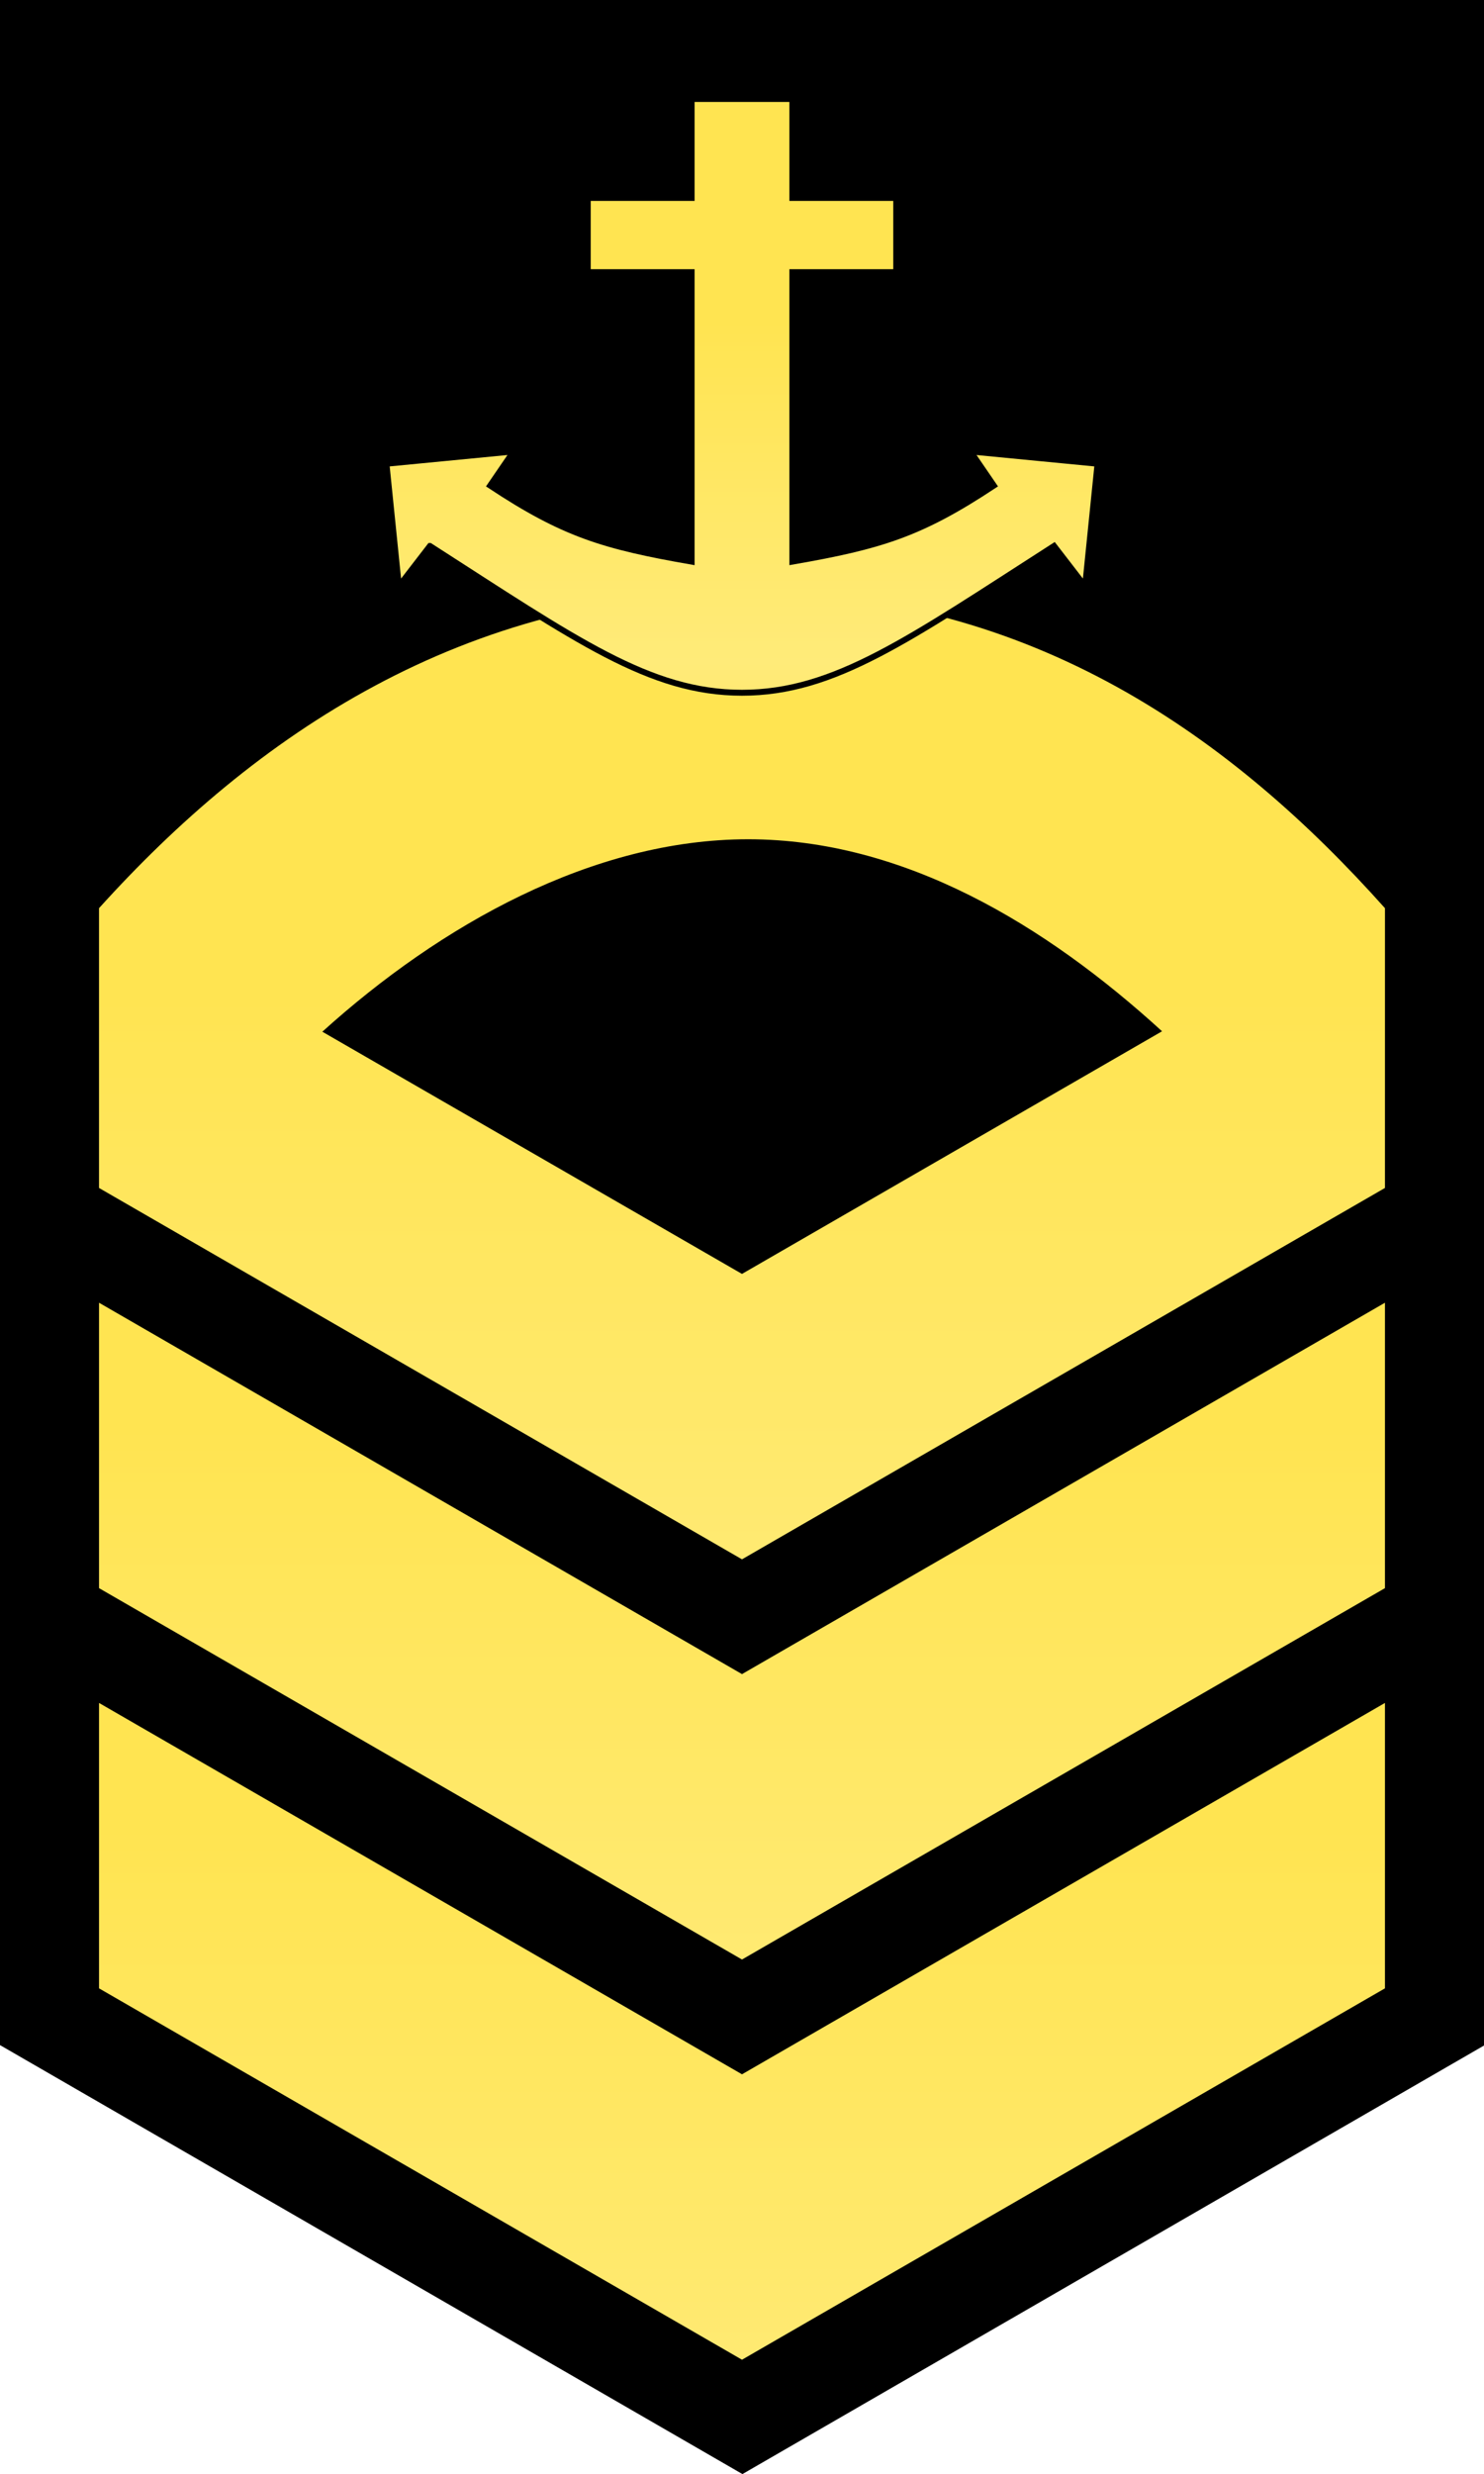 <?xml version="1.0" encoding="UTF-8" standalone="no"?>
<!-- Created with Inkscape (http://www.inkscape.org/) -->

<svg
   xmlns:dc="http://purl.org/dc/elements/1.1/"
   xmlns:cc="http://creativecommons.org/ns#"
   xmlns:rdf="http://www.w3.org/1999/02/22-rdf-syntax-ns#"
   xmlns:svg="http://www.w3.org/2000/svg"
   xmlns="http://www.w3.org/2000/svg"
   xmlns:xlink="http://www.w3.org/1999/xlink"
   xmlns:sodipodi="http://sodipodi.sourceforge.net/DTD/sodipodi-0.dtd"
   xmlns:inkscape="http://www.inkscape.org/namespaces/inkscape"
   width="106.313"
   height="177.165"
   id="svg2"
   version="1.1"
   inkscape:version="0.48.0 r9654"
   sodipodi:docname="JMSDF Chief Petty Officer insignia (miniature).svg">
  <defs
     id="defs4">
    <linearGradient
       id="linearGradient3848">
      <stop
         id="stop3850"
         offset="0"
         style="stop-color:#ffe451;stop-opacity:1;" />
      <stop
         style="stop-color:#ffeb79;stop-opacity:1;"
         offset="0.765"
         id="stop3852" />
      <stop
         style="stop-color:#ffe465;stop-opacity:1;"
         offset="1"
         id="stop3854" />
    </linearGradient>
    <linearGradient
       inkscape:collect="always"
       xlink:href="#linearGradient3848"
       id="linearGradient3790"
       x1="109.659"
       y1="869.882"
       x2="109.66"
       y2="930.118"
       gradientUnits="userSpaceOnUse"
       gradientTransform="translate(5.3,-48.43)" />
    <linearGradient
       y2="930.118"
       x2="109.66"
       y1="869.882"
       x1="109.659"
       gradientTransform="translate(5.3,-19.771)"
       gradientUnits="userSpaceOnUse"
       id="linearGradient3816"
       xlink:href="#linearGradient3848"
       inkscape:collect="always" />
    <linearGradient
       inkscape:collect="always"
       xlink:href="#linearGradient3848"
       id="linearGradient3850"
       x1="114.952"
       y1="742.32"
       x2="114.952"
       y2="774.21"
       gradientUnits="userSpaceOnUse" />
    <linearGradient
       y2="141.446"
       x2="56.693"
       y1="75.895"
       x1="56.693"
       gradientTransform="translate(61.802,713.636)"
       gradientUnits="userSpaceOnUse"
       id="linearGradient3883"
       xlink:href="#linearGradient3848"
       inkscape:collect="always" />
  </defs>
  <sodipodi:namedview
     id="base"
     pagecolor="#ffffff"
     bordercolor="#666666"
     borderopacity="1.0"
     inkscape:pageopacity="0.0"
     inkscape:pageshadow="2"
     inkscape:zoom="4.2107557"
     inkscape:cx="53.156253"
     inkscape:cy="88.582669"
     inkscape:document-units="mm"
     inkscape:current-layer="layer1"
     showgrid="false"
     units="mm"
     showguides="true"
     inkscape:guide-bbox="true"
     inkscape:snap-grids="true"
     fit-margin-top="0"
     fit-margin-left="0"
     fit-margin-right="0"
     fit-margin-bottom="0"
     inkscape:window-width="1280"
     inkscape:window-height="975"
     inkscape:window-x="-4"
     inkscape:window-y="-4"
     inkscape:window-maximized="1"
     inkscape:snap-global="true"
     inkscape:object-paths="false">
    <inkscape:grid
       type="xygrid"
       id="grid2993"
       empspacing="1"
       visible="true"
       enabled="true"
       snapvisiblegridlinesonly="true"
       units="mm"
       spacingx="0.5mm"
       spacingy="0.5mm" />
  </sodipodi:namedview>
  <g
     inkscape:label="レイヤー 1"
     inkscape:groupmode="layer"
     id="layer1"
     transform="translate(-61.803,-719.288)">
    <path
       style="fill:#000000;fill-opacity:1;fill-rule:nonzero;stroke:none"
       d="m 61.803,719.288 0,146.447 53.188,30.719 53.125,-30.688 0,-146.478 z"
       id="path4371"
       inkscape:connector-curvature="0"
       sodipodi:nodetypes="cccccc" />
    <path
       style="fill:url(#linearGradient3790);fill-opacity:1;stroke:none"
       d="m 161.021,812.575 -46.062,26.594 -46.062,-26.594 0,20.438 46.062,26.594 46.062,-26.594 0,-20.438 z"
       id="path3821"
       inkscape:connector-curvature="0" />
    <path
       style="fill:url(#linearGradient3816);fill-opacity:1;stroke:none"
       d="m 161.021,841.233 -46.062,26.594 -46.062,-26.594 0,20.438 46.062,26.594 46.062,-26.594 0,-20.438 z"
       id="path3821-7"
       inkscape:connector-curvature="0" />
    <path
       style="fill:url(#linearGradient3883);fill-opacity:1;stroke:none"
       d="m 115.396,761.699 c -20.418,0 -35.402,10.331 -46.5,22.624 l 4.9e-5,20.033 46.063,26.594 46.062,-26.594 9.4e-4,-20.033 c -10.787,-12.084 -25.208,-22.624 -45.626,-22.624 z m 0,17.688 c 11.144,0 21.289,6.112 29.656,13.75 l -30.094,17.375 -30.063,-17.344 c 8.449,-7.635 19.356,-13.781 30.5,-13.781 z"
       id="path3821-1-4-9"
       inkscape:connector-curvature="0"
       sodipodi:nodetypes="zccccczzcccz" />
    <path
       id="path3784-8"
       style="color:#000000;fill:url(#linearGradient3850);fill-opacity:1;stroke:#000000;stroke-width:0.425;stroke-linecap:butt;stroke-linejoin:miter;stroke-miterlimit:4;stroke-opacity:1;stroke-dasharray:none;stroke-dashoffset:0;marker:none;visibility:visible;display:inline;overflow:visible;enable-background:accumulate"
       d="m 92.603,758.385 -2.224,2.884 -0.892,-8.773 9.103,-0.88 -1.674,2.444 c 5.26,3.479 8.114,4.346 14.435,5.446 l 0,-20.728 -7.441,0 0,-5.315 7.441,0 0,-7.087 7.216,0 0,7.087 7.441,0 0,5.315 -7.441,0 0,20.728 c 6.321,-1.099 9.176,-1.967 14.435,-5.446 l -1.674,-2.444 9.103,0.88 -0.892,8.773 -2.224,-2.884 c -10.435,6.698 -15.737,10.51 -22.356,10.51 -6.62,0 -11.921,-3.812 -22.356,-10.51 z"
       inkscape:connector-curvature="0"
       sodipodi:nodetypes="cccccccccccccccccccccczc" />
  </g>
</svg>
